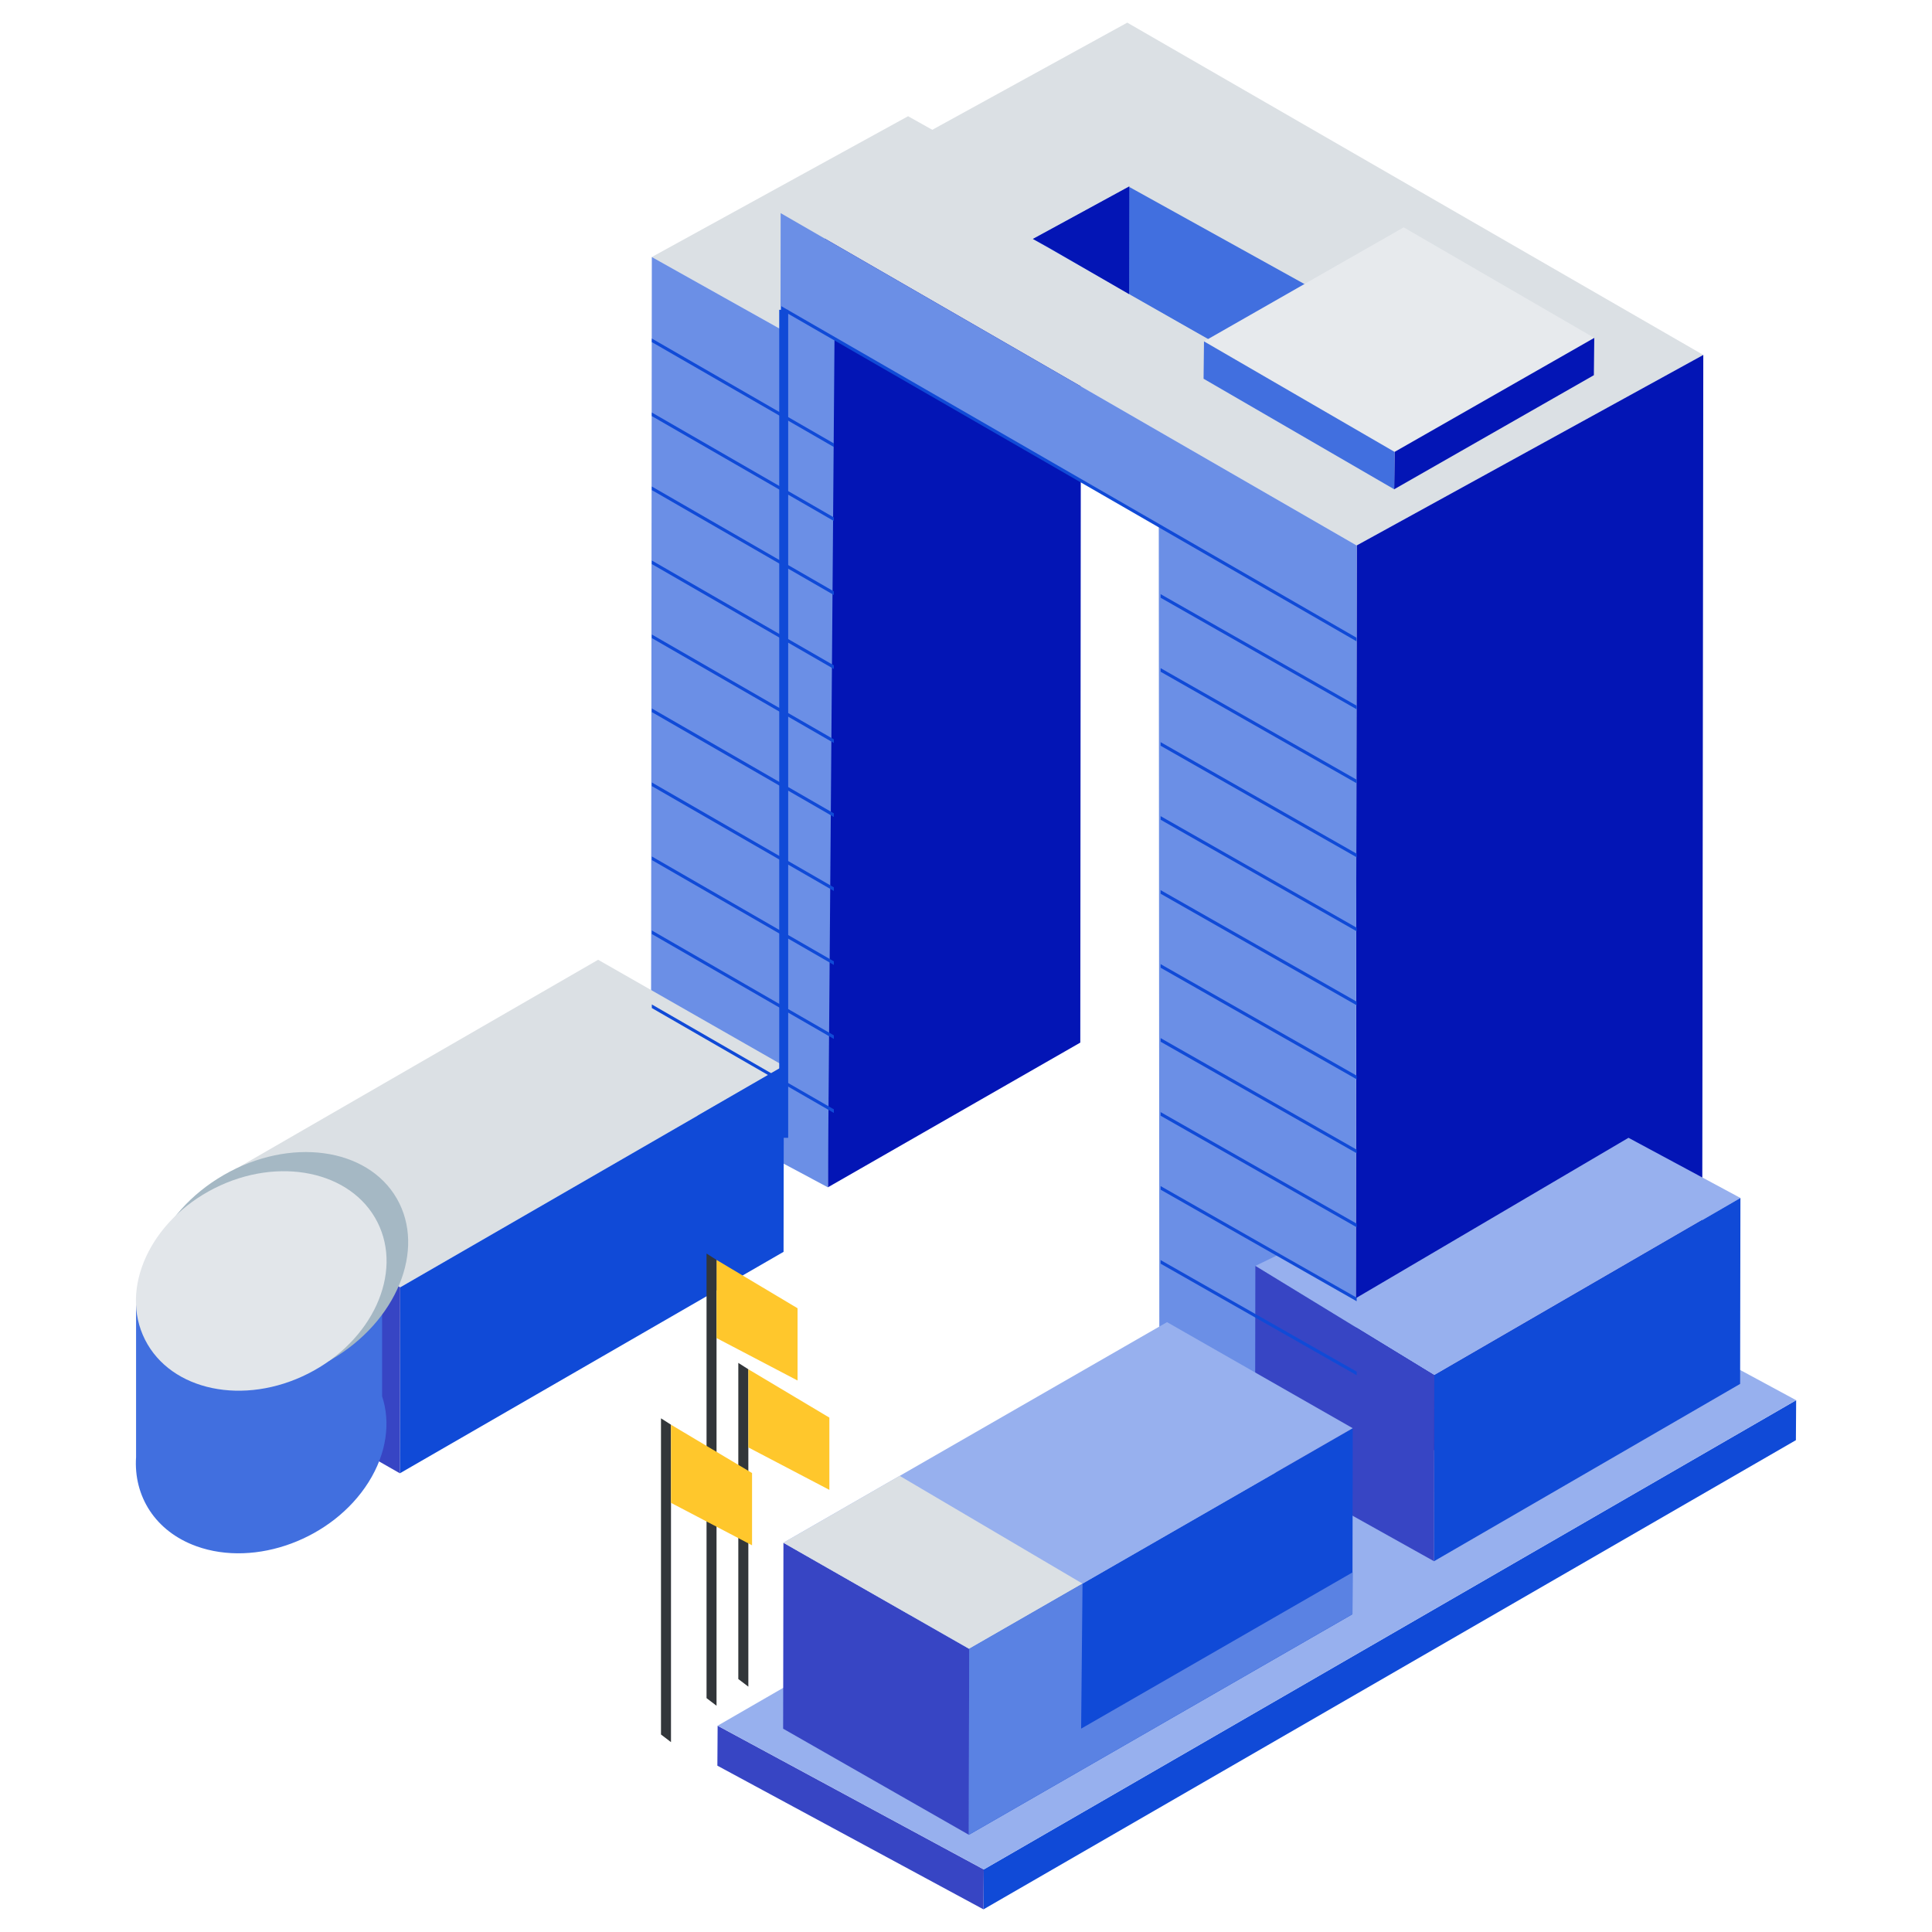 <?xml version="1.0" encoding="UTF-8"?><svg id="Layer_1" xmlns="http://www.w3.org/2000/svg" viewBox="0 0 512 512"><defs><style>.cls-1{fill:#5d85e4;}.cls-2{fill:#e7eaed;}.cls-3{fill:#416fdf;}.cls-4{fill:#dbe0e4;}.cls-5{fill:#0315b5;}.cls-6{isolation:isolate;}.cls-7{fill:#3745c4;}.cls-8{fill:#6b8fe6;}.cls-9{fill:#32363a;}.cls-10{fill:#a5b8c4;}.cls-11{fill:#5a82e3;}.cls-12{fill:none;stroke:#104ad7;stroke-miterlimit:10;stroke-width:2.37px;}.cls-13{fill:#104ad7;}.cls-14{fill:#ffc72c;}.cls-15{fill:#e2e6ea;}.cls-16{fill:#97b0ee;}</style></defs><g class="cls-6"><polygon class="cls-13" points="260.63 506 475.93 381.66 476 371.07 260.71 495.42 260.63 506"/><polygon class="cls-7" points="260.71 495.42 190.18 457.33 190.11 467.92 260.63 506 260.71 495.42"/><polygon class="cls-16" points="260.71 495.42 476 371.07 405.48 332.99 190.18 457.33 260.71 495.42"/></g><g class="cls-6"><polygon class="cls-4" points="207.69 87.69 275.6 50.37 240.65 30.8 172.74 68.11 207.69 87.69"/><polygon class="cls-5" points="219.4 314.65 286.29 276.3 286.51 19.17 218.61 56.48 219.4 314.65"/><polygon class="cls-8" points="207.69 87.69 172.74 68.11 172.52 288.71 207.47 308.28 207.69 87.69"/></g><g class="cls-6"><polygon class="cls-4" points="359.53 144.55 451.39 94.06 298.74 6 206.88 56.48 359.53 144.55"/><polygon class="cls-5" points="359.23 395.72 451.09 345.24 451.39 94.06 359.53 144.55 359.23 395.72"/><polygon class="cls-8" points="359.53 144.55 206.88 56.48 206.58 307.8 219.4 314.65 221.15 89.71 307.09 139.49 307.24 365.72 359.23 395.72 359.53 144.55"/></g><g><polygon class="cls-1" points="317.78 88.39 353.84 79.93 299.1 49.59 273.73 63.33 317.78 88.39"/><polygon class="cls-3" points="354.09 79.93 299.35 49.59 299.29 77.97 343.34 103.03 354.09 79.93"/><polygon class="cls-5" points="277.82 65.58 299.24 77.97 299.29 49.38 273.73 63.32 277.82 65.58"/></g><g class="cls-6"><polygon class="cls-2" points="369.58 119.76 422.5 89.54 371.99 60.25 319.07 90.47 369.58 119.76"/><polygon class="cls-5" points="369.47 129.66 422.39 99.43 422.5 89.54 369.58 119.76 369.47 129.66"/><polygon class="cls-3" points="369.58 119.76 319.07 90.47 318.96 100.37 369.47 129.66 369.58 119.76"/></g><g><g class="cls-6"><polygon class="cls-4" points="106.05 341.16 207.73 282.46 158.51 254.35 56.83 313.04 106.05 341.16"/><polygon class="cls-13" points="105.97 390.44 207.65 331.75 207.73 282.46 106.05 341.16 105.97 390.44"/><polygon class="cls-7" points="106.05 341.16 56.83 313.04 56.75 362.33 105.97 390.44 106.05 341.16"/></g><path class="cls-3" d="m101.26,370.02v-25.25l-65.2.7v40.66c-.69,10.37,5.07,19.7,16,23.64,15.71,5.66,36.12-1.93,45.59-16.95,4.86-7.72,5.89-15.89,3.61-22.79Z"/><ellipse class="cls-10" cx="73.45" cy="335.9" rx="36.6" ry="28.31" transform="translate(-158.11 81.73) rotate(-30)"/><ellipse class="cls-15" cx="69.21" cy="339.49" rx="34.51" ry="27.52" transform="translate(-145.8 67.8) rotate(-26.84)"/></g><g class="cls-6"><polygon class="cls-16" points="380.11 364.46 461.23 317.47 431.57 301.53 359.23 344.08 339.15 332.34 332.68 335.48 380.11 364.46"/><polygon class="cls-13" points="380.03 413.74 461.15 366.75 461.23 317.47 380.11 364.46 380.03 413.74"/><polygon class="cls-7" points="380.11 364.46 332.68 335.48 332.6 387.25 380.03 413.74 380.11 364.46"/></g><g class="cls-6"><polygon class="cls-13" points="256.76 486.24 358.41 427.78 358.49 378.49 256.84 436.95 256.76 486.24"/><polygon class="cls-7" points="256.84 436.95 207.62 408.84 207.54 458.12 256.76 486.24 256.84 436.95"/><polygon class="cls-16" points="256.84 436.95 358.49 378.49 309.27 350.38 207.62 408.84 256.84 436.95"/><polygon class="cls-4" points="256.84 436.95 286.88 419.68 238.43 391.12 207.62 408.84 256.84 436.95"/><polygon class="cls-11" points="256.76 486.24 358.41 427.78 358.49 416.67 286.51 458.11 286.88 419.68 256.84 436.95 256.76 486.24"/></g><polygon class="cls-9" points="195.66 444.96 195.66 361.18 198.32 362.87 198.32 446.98 195.66 444.96"/><polygon class="cls-14" points="198.32 362.87 219.79 375.68 219.79 394.83 198.32 383.58 198.32 362.87"/><polygon class="cls-9" points="187.24 450.02 187.24 332.2 189.89 333.89 189.89 452.04 187.24 450.02"/><polygon class="cls-14" points="189.89 333.89 211.36 346.7 211.36 365.85 189.89 354.6 189.89 333.89"/><polygon class="cls-9" points="175.17 459.66 175.17 375.87 177.82 377.56 177.82 461.68 175.17 459.66"/><polygon class="cls-14" points="177.82 377.56 199.3 390.37 199.3 409.52 177.82 398.27 177.82 377.56"/><polygon class="cls-13" points="359.49 169.95 207.05 82.1 207.05 81.14 359.49 169 359.49 169.95"/><g><polygon class="cls-13" points="220.98 117.51 172.74 89.71 172.74 90.66 220.98 118.46 220.98 117.51"/><polygon class="cls-13" points="220.98 137.12 172.74 109.32 172.74 110.27 220.98 138.07 220.98 137.12"/><polygon class="cls-13" points="220.98 156.73 172.74 128.93 172.74 129.88 220.98 157.68 220.98 156.73"/><polygon class="cls-13" points="220.98 176.33 172.74 148.54 172.74 149.49 220.98 177.29 220.98 176.33"/><polygon class="cls-13" points="220.98 195.94 172.74 168.15 172.74 169.1 220.98 196.9 220.98 195.94"/><polygon class="cls-13" points="220.98 215.55 172.74 187.75 172.74 188.71 220.98 216.51 220.98 215.55"/><polygon class="cls-13" points="220.98 235.16 172.74 207.36 172.74 208.32 220.98 236.11 220.98 235.16"/><polygon class="cls-13" points="220.98 254.77 172.74 226.97 172.74 227.92 220.98 255.72 220.98 254.77"/><polygon class="cls-13" points="220.98 274.38 172.74 246.58 172.74 247.53 220.98 275.33 220.98 274.38"/><polygon class="cls-13" points="220.98 293.99 172.74 266.19 172.74 267.14 220.98 294.94 220.98 293.99"/></g><g><polygon class="cls-13" points="359.53 187.02 307.58 157.46 307.58 158.41 359.53 187.97 359.53 187.02"/><polygon class="cls-13" points="359.53 206.63 307.58 177.07 307.58 178.02 359.53 207.58 359.53 206.63"/><polygon class="cls-13" points="359.53 226.24 307.58 196.68 307.58 197.63 359.53 227.19 359.53 226.24"/><polygon class="cls-13" points="359.53 245.85 307.58 216.29 307.58 217.24 359.53 246.8 359.53 245.85"/><polygon class="cls-13" points="359.53 265.45 307.58 235.9 307.58 236.85 359.53 266.41 359.53 265.45"/><polygon class="cls-13" points="359.53 285.06 307.58 255.51 307.58 256.46 359.53 286.02 359.53 285.06"/><polygon class="cls-13" points="359.53 304.67 307.58 275.11 307.58 276.07 359.53 305.62 359.53 304.67"/><polygon class="cls-13" points="359.53 324.28 307.58 294.72 307.58 295.68 359.53 325.23 359.53 324.28"/><polygon class="cls-13" points="359.53 343.89 307.58 314.33 307.58 315.28 359.53 344.84 359.53 343.89"/><polygon class="cls-13" points="359.53 363.5 307.58 333.94 307.58 334.89 359.53 364.45 359.53 363.5"/></g><line class="cls-12" x1="207.69" y1="82.1" x2="207.69" y2="301.53"/></svg>
